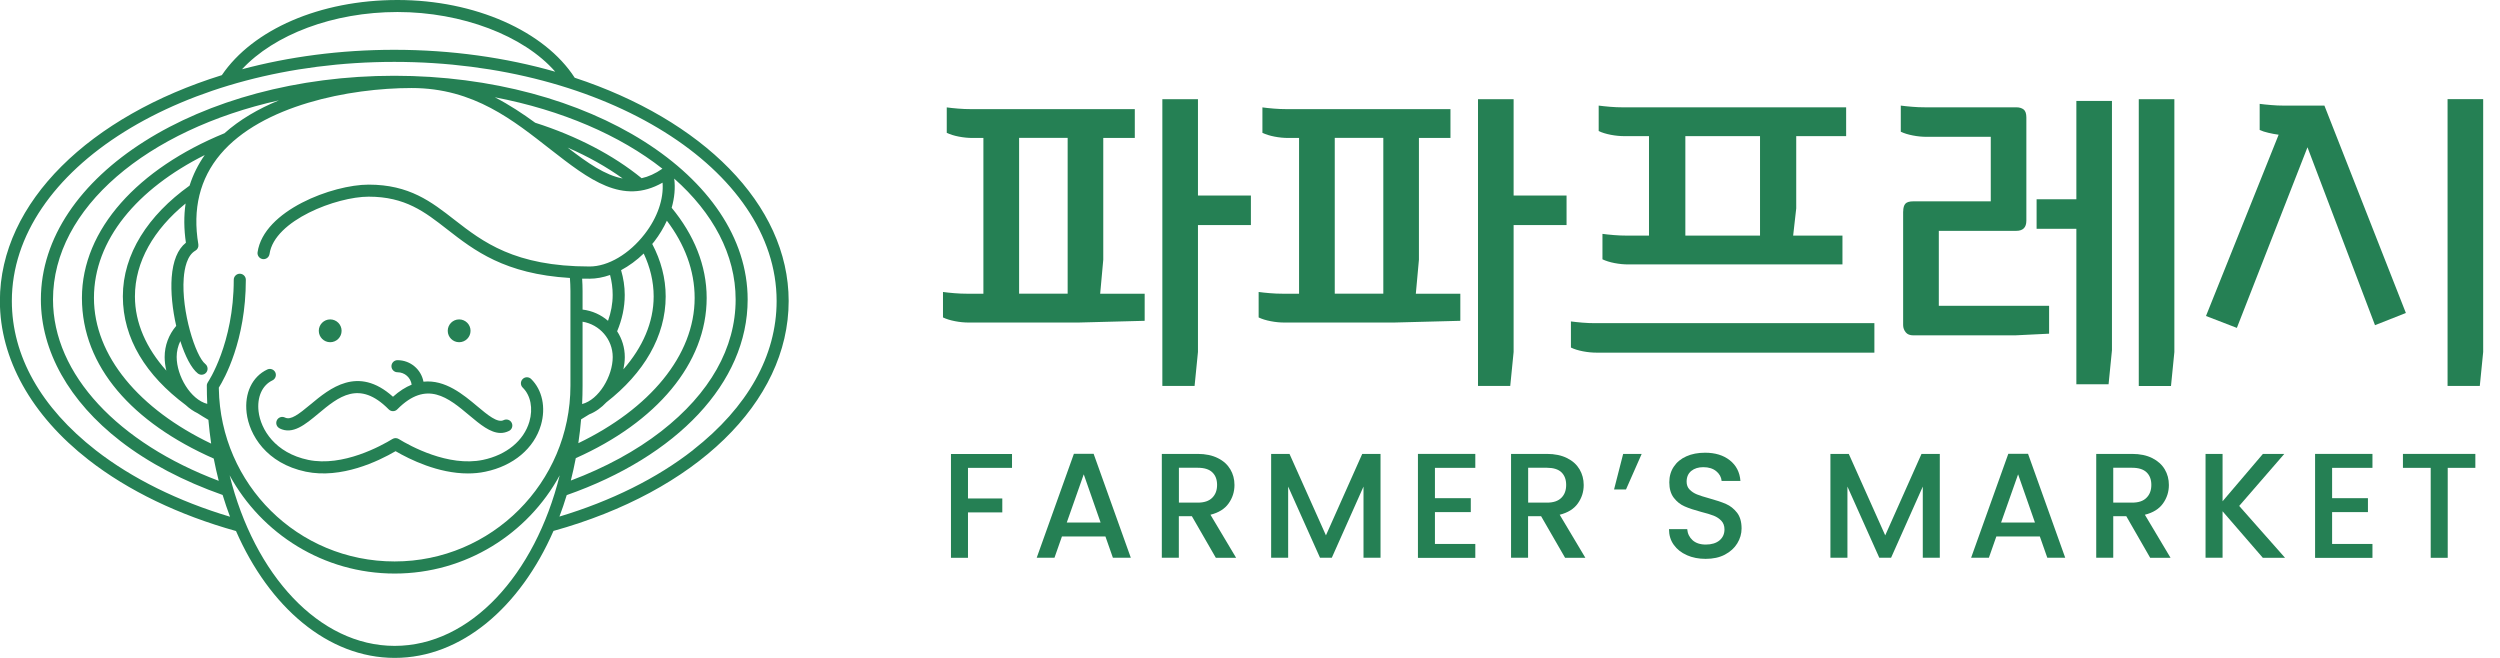 <svg width="114" height="30" viewBox="0 0 114 30" fill="none" xmlns="http://www.w3.org/2000/svg">
<path d="M52.197 13.39V14.629L49.162 14.708H44.178C43.971 14.708 43.762 14.688 43.549 14.646C43.336 14.605 43.154 14.55 43 14.475V13.314C43.144 13.335 43.316 13.352 43.518 13.369C43.721 13.386 43.906 13.393 44.085 13.393H44.843V6.291H44.349C44.143 6.291 43.934 6.27 43.721 6.229C43.508 6.188 43.326 6.129 43.172 6.057V4.897C43.316 4.918 43.487 4.935 43.69 4.952C43.892 4.969 44.078 4.976 44.256 4.976H51.747V6.291H50.309V11.845L50.168 13.393H52.197V13.39ZM46.471 13.39H48.685V6.287H46.471V13.39ZM53.003 4.523H54.627V8.917H57.041V10.262H54.627V16.05L54.473 17.599H53.003V4.519V4.523Z" fill="#258054"/>
<path d="M66.591 13.39V14.629L63.556 14.708H58.572C58.366 14.708 58.156 14.688 57.943 14.646C57.73 14.605 57.548 14.55 57.394 14.475V13.314C57.538 13.335 57.71 13.352 57.912 13.369C58.115 13.386 58.3 13.393 58.479 13.393H59.237V6.291H58.743C58.537 6.291 58.328 6.27 58.115 6.229C57.902 6.188 57.72 6.129 57.566 6.057V4.897C57.71 4.918 57.882 4.935 58.084 4.952C58.287 4.969 58.472 4.976 58.651 4.976H66.141V6.291H64.703V11.845L64.562 13.393H66.591V13.39ZM60.865 13.39H63.079V6.287H60.865V13.39ZM67.397 4.523H69.021V8.917H71.435V10.262H69.021V16.05L68.867 17.599H67.397V4.519V4.523Z" fill="#258054"/>
<path d="M85.472 14.736V16.081H72.811C72.605 16.081 72.396 16.061 72.183 16.02C71.97 15.978 71.788 15.924 71.634 15.848V14.657C71.778 14.677 71.95 14.694 72.152 14.712C72.355 14.729 72.54 14.736 72.719 14.736H85.472ZM84.016 10.743V12.058H74.25C74.044 12.058 73.834 12.037 73.621 11.996C73.409 11.955 73.227 11.897 73.072 11.825V10.664C73.216 10.685 73.388 10.702 73.591 10.719C73.793 10.736 73.978 10.743 74.157 10.743H75.194V6.208H74.078C73.872 6.208 73.663 6.188 73.45 6.147C73.237 6.105 73.055 6.051 72.9 5.975V4.815C73.045 4.835 73.216 4.852 73.419 4.87C73.621 4.887 73.807 4.894 73.985 4.894H84.184V6.208H81.908V9.504L81.768 10.743H84.013H84.016ZM76.852 10.743H80.257V6.208H76.852V10.743Z" fill="#258054"/>
<path d="M86.786 9.645C86.786 9.48 86.82 9.36 86.886 9.288C86.954 9.215 87.075 9.181 87.25 9.181H90.779V6.239H87.854C87.648 6.239 87.438 6.219 87.225 6.177C87.013 6.136 86.831 6.081 86.676 6.006V4.815C86.82 4.835 86.992 4.852 87.195 4.869C87.397 4.887 87.582 4.893 87.761 4.893H91.939C92.083 4.893 92.196 4.928 92.279 4.993C92.361 5.058 92.402 5.182 92.402 5.357V10.063C92.402 10.372 92.248 10.527 91.939 10.527H88.41V13.946H93.439V15.216L91.891 15.292H87.246C87.092 15.292 86.975 15.247 86.899 15.151C86.824 15.055 86.783 14.948 86.783 14.825V9.641L86.786 9.645ZM96.305 15.975L96.151 17.523H94.682V10.434H92.869V9.088H94.682V4.602H96.305V15.978V15.975ZM97.528 4.523H99.151V16.054L98.997 17.602H97.528V4.519V4.523Z" fill="#258054"/>
<path d="M104.119 4.815H105.993L109.708 14.272L108.3 14.828L105.221 6.716L102.001 14.952L100.593 14.409L103.906 6.143C103.752 6.122 103.597 6.095 103.443 6.057C103.288 6.023 103.154 5.978 103.041 5.927V4.736C103.185 4.756 103.357 4.773 103.559 4.79C103.762 4.808 103.947 4.815 104.126 4.815H104.119ZM111.609 4.519H113.233V16.05L113.079 17.599H111.609V4.519Z" fill="#258054"/>
<path d="M46.148 20.698V21.334H44.14V22.731H45.705V23.366H44.14V25.436H43.364V20.702H46.151L46.148 20.698Z" fill="#258054"/>
<path d="M50.405 24.464H48.424L48.084 25.433H47.274L48.97 20.692H49.869L51.565 25.433H50.748L50.408 24.464H50.405ZM50.188 23.829L49.419 21.629L48.644 23.829H50.188Z" fill="#258054"/>
<path d="M55.44 25.432L54.349 23.538H53.755V25.432H52.979V20.698H54.613C54.977 20.698 55.282 20.764 55.536 20.891C55.791 21.018 55.976 21.189 56.103 21.402C56.23 21.615 56.292 21.855 56.292 22.116C56.292 22.425 56.203 22.707 56.024 22.957C55.846 23.208 55.567 23.38 55.197 23.472L56.367 25.436H55.44V25.432ZM53.758 22.92H54.617C54.908 22.92 55.128 22.848 55.276 22.7C55.423 22.556 55.499 22.36 55.499 22.113C55.499 21.866 55.427 21.677 55.279 21.536C55.135 21.399 54.915 21.33 54.617 21.33H53.758V22.916V22.92Z" fill="#258054"/>
<path d="M62.952 20.698V25.432H62.176V22.188L60.731 25.432H60.192L58.74 22.188V25.432H57.964V20.698H58.801L60.463 24.413L62.118 20.698H62.948H62.952Z" fill="#258054"/>
<path d="M65.433 21.327V22.717H67.068V23.352H65.433V24.804H67.274V25.439H64.658V20.698H67.274V21.334H65.433V21.327Z" fill="#258054"/>
<path d="M71.366 25.432L70.274 23.538H69.68V25.432H68.904V20.698H70.538C70.902 20.698 71.208 20.764 71.462 20.891C71.716 21.018 71.901 21.189 72.028 21.402C72.152 21.615 72.217 21.855 72.217 22.116C72.217 22.425 72.128 22.707 71.949 22.957C71.771 23.208 71.493 23.38 71.122 23.472L72.293 25.436H71.366V25.432ZM69.684 22.92H70.542C70.834 22.92 71.05 22.848 71.198 22.7C71.345 22.556 71.417 22.36 71.417 22.113C71.417 21.866 71.345 21.677 71.201 21.536C71.057 21.399 70.834 21.33 70.542 21.33H69.684V22.916V22.92Z" fill="#258054"/>
<path d="M74.016 20.698H74.861L74.146 22.319H73.601L74.016 20.698Z" fill="#258054"/>
<path d="M76.924 25.316C76.669 25.206 76.47 25.048 76.323 24.842C76.175 24.636 76.106 24.399 76.106 24.128H76.937C76.954 24.334 77.037 24.502 77.181 24.633C77.325 24.763 77.524 24.832 77.785 24.832C78.046 24.832 78.262 24.767 78.413 24.639C78.564 24.509 78.636 24.344 78.636 24.138C78.636 23.98 78.588 23.85 78.496 23.75C78.403 23.651 78.286 23.572 78.149 23.517C78.012 23.462 77.82 23.404 77.572 23.342C77.263 23.259 77.013 23.177 76.82 23.091C76.628 23.009 76.463 22.878 76.326 22.7C76.189 22.521 76.12 22.288 76.12 21.993C76.12 21.721 76.189 21.481 76.326 21.279C76.463 21.073 76.652 20.918 76.899 20.808C77.143 20.698 77.428 20.644 77.751 20.644C78.211 20.644 78.585 20.757 78.877 20.987C79.169 21.217 79.333 21.529 79.364 21.931H78.506C78.492 21.759 78.41 21.612 78.262 21.488C78.111 21.364 77.916 21.303 77.668 21.303C77.445 21.303 77.263 21.361 77.123 21.474C76.982 21.588 76.91 21.752 76.91 21.965C76.91 22.109 76.954 22.23 77.044 22.322C77.133 22.415 77.246 22.49 77.38 22.545C77.517 22.6 77.703 22.659 77.94 22.724C78.252 22.81 78.51 22.895 78.705 22.981C78.904 23.067 79.069 23.201 79.21 23.38C79.347 23.558 79.416 23.798 79.416 24.097C79.416 24.337 79.35 24.564 79.22 24.777C79.09 24.99 78.901 25.161 78.654 25.292C78.406 25.422 78.115 25.484 77.778 25.484C77.459 25.484 77.174 25.429 76.92 25.316H76.924Z" fill="#258054"/>
<path d="M88.455 20.698V25.432H87.679V22.188L86.234 25.432H85.695L84.243 22.188V25.432H83.467V20.698H84.304L85.966 24.413L87.621 20.698H88.451H88.455Z" fill="#258054"/>
<path d="M93.014 24.464H91.033L90.693 25.433H89.883L91.579 20.692H92.478L94.174 25.433H93.357L93.017 24.464H93.014ZM92.794 23.829L92.025 21.629L91.249 23.829H92.794Z" fill="#258054"/>
<path d="M98.046 25.432L96.958 23.538H96.364V25.432H95.588V20.698H97.222C97.586 20.698 97.892 20.764 98.146 20.891C98.397 21.018 98.585 21.189 98.712 21.402C98.839 21.615 98.901 21.855 98.901 22.116C98.901 22.425 98.812 22.707 98.633 22.957C98.455 23.208 98.177 23.38 97.806 23.472L98.977 25.436H98.05L98.046 25.432ZM96.364 22.92H97.222C97.514 22.92 97.734 22.848 97.878 22.7C98.026 22.556 98.101 22.36 98.101 22.113C98.101 21.866 98.029 21.677 97.882 21.536C97.737 21.399 97.518 21.33 97.222 21.33H96.364V22.916V22.92Z" fill="#258054"/>
<path d="M103.182 25.432L101.349 23.314V25.432H100.573V20.698H101.349V22.858L103.189 20.698H104.164L102.107 23.071L104.198 25.436H103.182V25.432Z" fill="#258054"/>
<path d="M106.344 21.327V22.717H107.978V23.352H106.344V24.804H108.184V25.439H105.568V20.698H108.184V21.334H106.344V21.327Z" fill="#258054"/>
<path d="M112.876 20.698V21.334H111.616V25.436H110.84V21.334H109.574V20.698H112.876Z" fill="#258054"/>
<path d="M12.747 19.534C13.35 19.835 13.916 19.361 14.516 18.862C15.433 18.097 16.38 17.307 17.724 18.666C17.776 18.718 17.845 18.749 17.92 18.749C17.994 18.749 18.064 18.72 18.116 18.666C19.457 17.309 20.446 18.139 21.403 18.942C21.892 19.351 22.358 19.743 22.83 19.743C22.956 19.743 23.082 19.714 23.211 19.65C23.347 19.583 23.401 19.418 23.334 19.282C23.267 19.145 23.103 19.091 22.966 19.158C22.686 19.3 22.235 18.921 21.756 18.52C21.136 18 20.301 17.299 19.31 17.405C19.205 16.846 18.715 16.424 18.126 16.424C17.974 16.424 17.85 16.547 17.85 16.699C17.85 16.851 17.974 16.975 18.126 16.975C18.458 16.975 18.728 17.222 18.772 17.541C18.497 17.652 18.213 17.83 17.92 18.092C16.316 16.648 15.028 17.719 14.166 18.437C13.612 18.898 13.255 19.171 12.995 19.04C12.858 18.973 12.693 19.027 12.626 19.163C12.559 19.3 12.613 19.465 12.75 19.531L12.747 19.534Z" fill="#258054"/>
<path d="M18.038 20.574C18.692 20.955 19.982 21.589 21.336 21.589C21.601 21.589 21.869 21.566 22.134 21.509C23.408 21.244 24.356 20.448 24.667 19.382C24.899 18.584 24.729 17.781 24.219 17.281C24.111 17.176 23.936 17.176 23.831 17.287C23.725 17.395 23.728 17.57 23.836 17.675C24.199 18.031 24.315 18.625 24.14 19.228C23.887 20.095 23.094 20.747 22.021 20.971C20.442 21.3 18.684 20.327 18.182 20.018C18.094 19.964 17.984 19.964 17.896 20.018C17.394 20.325 15.633 21.3 14.057 20.971C12.541 20.654 11.889 19.583 11.791 18.762C11.714 18.108 11.956 17.567 12.422 17.346C12.559 17.281 12.618 17.116 12.554 16.98C12.489 16.844 12.325 16.784 12.188 16.849C11.501 17.173 11.14 17.93 11.246 18.826C11.364 19.828 12.142 21.131 13.944 21.509C15.563 21.846 17.258 21.03 18.038 20.574Z" fill="#258054"/>
<path d="M15.057 15.605C15.344 15.605 15.577 15.372 15.577 15.085C15.577 14.798 15.344 14.565 15.057 14.565C14.77 14.565 14.537 14.798 14.537 15.085C14.537 15.372 14.77 15.605 15.057 15.605Z" fill="#258054"/>
<path d="M20.937 15.605C21.224 15.605 21.457 15.372 21.457 15.085C21.457 14.798 21.224 14.565 20.937 14.565C20.65 14.565 20.417 14.798 20.417 15.085C20.417 15.372 20.65 15.605 20.937 15.605Z" fill="#258054"/>
<path d="M35.963 13.726C35.963 9.297 31.995 5.451 26.207 3.545C24.838 1.424 21.663 0 18.125 0C14.588 0 11.527 1.349 10.116 3.427C4.13 5.288 -0.005 9.204 -0.005 13.726C-0.005 16.362 1.429 18.937 4.037 20.968C5.844 22.379 8.167 23.491 10.762 24.215C12.281 27.688 14.956 30 17.999 30C21.043 30 23.72 27.685 25.239 24.21C31.689 22.418 35.963 18.365 35.963 13.723V13.726ZM11.032 3.162C12.5 1.578 15.19 0.548 18.125 0.548C21.061 0.548 23.882 1.622 25.319 3.27C23.076 2.629 20.592 2.271 17.979 2.271C15.517 2.271 13.169 2.588 11.032 3.159V3.162ZM17.997 29.452C14.547 29.452 11.599 26.21 10.471 21.676C11.926 24.341 14.753 26.154 17.997 26.154C21.241 26.154 24.07 24.341 25.522 21.676C24.395 26.21 21.447 29.452 17.997 29.452ZM8.476 11.069C8.102 11.367 7.886 11.898 7.829 12.649C7.78 13.316 7.865 14.117 8.035 14.861C7.695 15.258 7.508 15.757 7.508 16.282C7.508 16.483 7.536 16.692 7.585 16.9C6.671 15.88 6.153 14.725 6.153 13.517C6.153 11.931 7.013 10.466 8.463 9.279C8.38 9.843 8.385 10.443 8.478 11.074L8.476 11.069ZM8.646 8.463C6.753 9.817 5.602 11.583 5.602 13.514C5.602 15.445 6.663 17.124 8.47 18.471C8.635 18.625 8.818 18.751 9.011 18.844C9.171 18.947 9.333 19.047 9.503 19.145C9.534 19.511 9.578 19.874 9.629 20.229C6.359 18.666 4.284 16.228 4.284 13.584C4.284 10.94 6.256 8.615 9.336 7.07C9.032 7.503 8.803 7.966 8.646 8.46V8.463ZM9.982 17.67C10.221 17.289 11.21 15.538 11.21 12.758C11.21 12.606 11.086 12.482 10.934 12.482C10.783 12.482 10.659 12.606 10.659 12.758C10.659 15.669 9.49 17.418 9.477 17.433C9.464 17.454 9.454 17.474 9.446 17.497C9.446 17.503 9.444 17.508 9.441 17.513C9.433 17.536 9.431 17.559 9.431 17.585C9.431 17.866 9.438 18.141 9.451 18.417C8.689 18.221 8.056 17.145 8.056 16.274C8.056 16.022 8.115 15.775 8.223 15.554C8.442 16.238 8.725 16.797 9.021 17.029C9.073 17.067 9.132 17.088 9.191 17.088C9.274 17.088 9.354 17.052 9.408 16.983C9.5 16.864 9.48 16.692 9.361 16.596C8.918 16.249 8.264 14.186 8.378 12.685C8.411 12.23 8.532 11.645 8.908 11.431C9.009 11.375 9.063 11.262 9.045 11.146C8.772 9.531 9.112 8.146 10.054 7.031C11.936 4.804 15.927 4.014 18.772 4.014C21.617 4.014 23.427 5.507 25.118 6.825C26.864 8.185 28.383 9.369 30.213 8.329C30.27 9.071 29.982 9.918 29.4 10.669C28.694 11.583 27.732 12.152 26.884 12.152C23.463 12.152 22.011 11.022 20.728 10.026C19.668 9.199 18.666 8.419 16.81 8.419C15.18 8.419 12.021 9.591 11.745 11.504C11.725 11.653 11.828 11.792 11.98 11.815C12.129 11.836 12.268 11.733 12.291 11.581C12.51 10.044 15.355 8.968 16.81 8.968C18.478 8.968 19.366 9.658 20.391 10.458C21.624 11.419 23.01 12.495 25.988 12.675C26.001 12.871 26.012 13.066 26.012 13.262V17.585C26.012 22.006 22.415 25.602 17.994 25.602C13.573 25.602 10.054 22.08 9.979 17.724C9.979 17.703 9.979 17.685 9.979 17.665L9.982 17.67ZM25.883 6.73C26.812 7.134 27.657 7.608 28.396 8.139C27.598 7.992 26.802 7.436 25.883 6.73ZM29.351 11.555C29.645 12.178 29.807 12.837 29.807 13.517C29.807 14.699 29.307 15.834 28.427 16.841C28.465 16.653 28.491 16.468 28.491 16.285C28.491 15.85 28.362 15.445 28.141 15.106C28.365 14.575 28.488 14.022 28.488 13.45C28.488 13.064 28.429 12.688 28.321 12.32C28.681 12.127 29.032 11.872 29.354 11.56L29.351 11.555ZM27.94 16.282C27.94 17.152 27.307 18.229 26.545 18.424C26.558 18.149 26.565 17.871 26.565 17.593V14.67C27.343 14.797 27.94 15.471 27.94 16.282ZM27.819 12.539C27.896 12.835 27.938 13.139 27.938 13.447C27.938 13.849 27.863 14.246 27.726 14.629C27.407 14.354 27.005 14.168 26.565 14.117V13.27C26.565 13.082 26.558 12.894 26.545 12.706C26.655 12.706 26.771 12.709 26.887 12.709C27.191 12.709 27.505 12.649 27.819 12.539ZM26.498 19.122C26.624 19.047 26.748 18.973 26.869 18.895C27.157 18.782 27.425 18.589 27.652 18.345C29.359 17.016 30.355 15.335 30.355 13.517C30.355 12.683 30.139 11.88 29.742 11.125C29.773 11.086 29.804 11.05 29.835 11.012C30.069 10.708 30.26 10.389 30.409 10.064C31.22 11.135 31.676 12.33 31.676 13.586C31.676 16.215 29.616 18.646 26.372 20.209C26.426 19.851 26.467 19.488 26.498 19.122ZM26.256 20.891C29.925 19.256 32.224 16.578 32.224 13.586C32.224 12.104 31.645 10.706 30.628 9.475C30.757 9.022 30.8 8.568 30.744 8.144C32.508 9.706 33.545 11.609 33.545 13.659C33.545 15.863 32.374 17.938 30.154 19.665C28.998 20.564 27.595 21.323 26.03 21.913C26.115 21.578 26.189 21.238 26.256 20.891ZM29.258 8.126C27.966 7.073 26.308 6.205 24.405 5.597C23.841 5.185 23.231 4.781 22.564 4.436C25.618 5.021 28.272 6.171 30.206 7.693C29.879 7.92 29.565 8.059 29.258 8.126ZM10.224 6.081C6.321 7.68 3.736 10.445 3.736 13.586C3.736 16.728 6.053 19.279 9.747 20.911C9.814 21.256 9.889 21.594 9.974 21.926C5.414 20.209 2.417 17.083 2.417 13.659C2.417 9.48 6.72 5.917 12.721 4.575C11.784 4.959 10.927 5.456 10.226 6.084L10.224 6.081ZM31.611 20.517C29.964 21.81 27.863 22.848 25.51 23.556C25.631 23.239 25.741 22.909 25.842 22.577C30.857 20.819 34.093 17.461 34.093 13.659C34.093 8.033 26.864 3.455 17.979 3.455C9.094 3.455 1.864 8.028 1.864 13.653C1.864 16.007 3.151 18.301 5.489 20.111C6.784 21.115 8.378 21.946 10.152 22.57C10.255 22.909 10.368 23.241 10.489 23.563C8.131 22.858 6.027 21.823 4.369 20.533C1.864 18.579 0.54 16.226 0.54 13.723C0.543 7.714 8.365 2.822 17.979 2.822C27.593 2.822 35.414 7.714 35.414 13.726C35.414 16.218 34.099 18.566 31.609 20.515L31.611 20.517Z" fill="#258054"/>
</svg>
